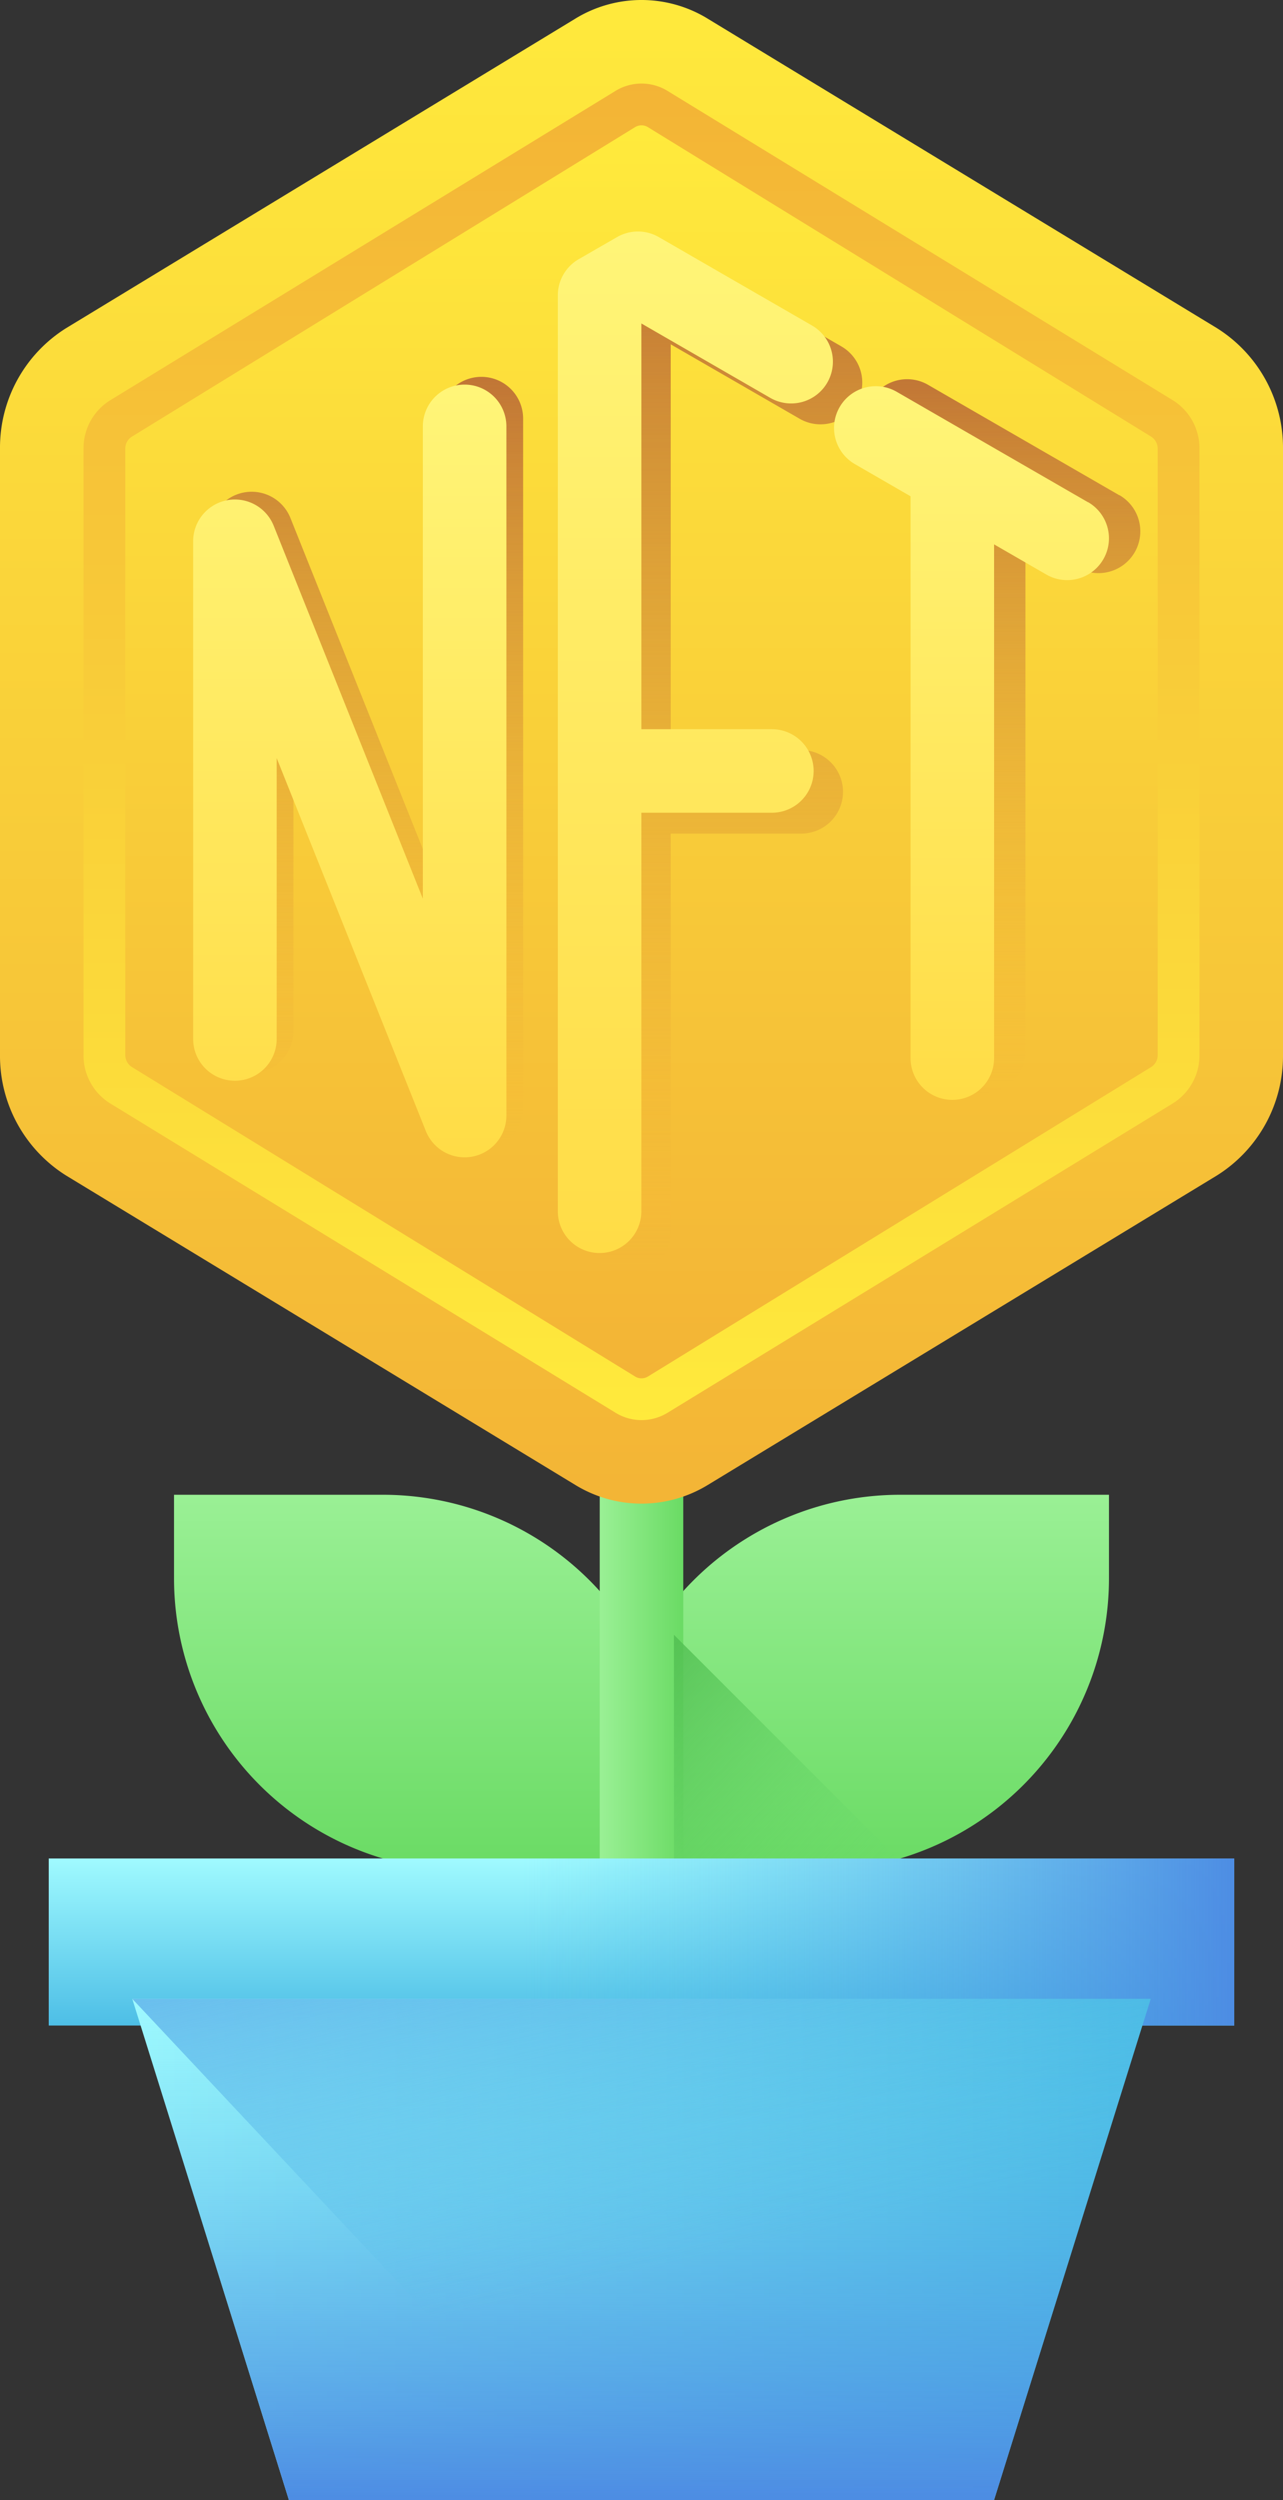 <svg xmlns="http://www.w3.org/2000/svg" xmlns:xlink="http://www.w3.org/1999/xlink" width="153.97" height="300" viewBox="0 0 153.97 300">
  <rect x="0" y="0" width="153.97" height="300" fill="#333333" stroke="none"/>
  <defs>
    <linearGradient id="linear-gradient" x1="0.5" y1="1" x2="0.5" gradientUnits="objectBoundingBox">
      <stop offset="0" stop-color="#6adb64"/>
      <stop offset="1" stop-color="#9af095"/>
    </linearGradient>
    <linearGradient id="linear-gradient-3" y1="0.5" x2="1" y2="0.5" gradientUnits="objectBoundingBox">
      <stop offset="0" stop-color="#9af095"/>
      <stop offset="1" stop-color="#6adb64"/>
    </linearGradient>
    <linearGradient id="linear-gradient-4" x1="-0.472" y1="0.04" x2="1.352" y2="1.816" gradientUnits="objectBoundingBox">
      <stop offset="0" stop-color="#4bb74a"/>
      <stop offset="0.7" stop-color="#6adb6f" stop-opacity="0"/>
    </linearGradient>
    <linearGradient id="linear-gradient-5" x1="0.5" y1="1" x2="0.5" gradientUnits="objectBoundingBox">
      <stop offset="0" stop-color="#4dbee6"/>
      <stop offset="1" stop-color="#a0faff"/>
    </linearGradient>
    <linearGradient id="linear-gradient-6" y1="0.5" x2="1" y2="0.5" gradientUnits="objectBoundingBox">
      <stop offset="0" stop-color="#4dbee6" stop-opacity="0"/>
      <stop offset="1" stop-color="#4d8ce3"/>
    </linearGradient>
    <linearGradient id="linear-gradient-7" y1="0.5" x2="1" y2="0.5" gradientUnits="objectBoundingBox">
      <stop offset="0" stop-color="#a0faff"/>
      <stop offset="1" stop-color="#4dbee6"/>
    </linearGradient>
    <linearGradient id="linear-gradient-8" x1="0.5" y1="1" x2="0.5" gradientUnits="objectBoundingBox">
      <stop offset="0" stop-color="#4d8ce3"/>
      <stop offset="1" stop-color="#4dbee6" stop-opacity="0"/>
    </linearGradient>
    <linearGradient id="linear-gradient-9" x1="0.25" y1="-0.542" x2="0.904" y2="0.875" gradientUnits="objectBoundingBox">
      <stop offset="0" stop-color="#4d8ce3"/>
      <stop offset="0.7" stop-color="#4dbee6" stop-opacity="0"/>
    </linearGradient>
    <linearGradient id="linear-gradient-10" x1="0.5" y1="1" x2="0.5" gradientUnits="objectBoundingBox">
      <stop offset="0" stop-color="#f3b436"/>
      <stop offset="1" stop-color="#ffea3c"/>
    </linearGradient>
    <linearGradient id="linear-gradient-11" x1="0.5" y1="1" x2="0.5" gradientUnits="objectBoundingBox">
      <stop offset="0" stop-color="#ffea3c"/>
      <stop offset="1" stop-color="#f3b436"/>
    </linearGradient>
    <linearGradient id="linear-gradient-13" x1="0.5" y1="1" x2="0.5" gradientUnits="objectBoundingBox">
      <stop offset="0" stop-color="#f3b436" stop-opacity="0"/>
      <stop offset="1" stop-color="#c17636"/>
    </linearGradient>
    <linearGradient id="linear-gradient-14" x1="0.5" x2="0.5" y2="0" xlink:href="#linear-gradient-13"/>
    <linearGradient id="linear-gradient-16" x1="0.5" y1="1" x2="0.5" gradientUnits="objectBoundingBox">
      <stop offset="0" stop-color="#ffdc46"/>
      <stop offset="1" stop-color="#fff578"/>
    </linearGradient>
    <linearGradient id="linear-gradient-17" x1="0.5" x2="0.5" y2="0" xlink:href="#linear-gradient-16"/>
    <linearGradient id="linear-gradient-18" x1="0.5" x2="0.5" y2="0" xlink:href="#linear-gradient-16"/>
  </defs>
  <g id="invesment" transform="translate(-15.833 0)">
    <path id="Path_9304" data-name="Path 9304" d="M67.084,38h25.06V48.024A35.084,35.084,0,0,1,57.06,83.108H32V73.084A35.084,35.084,0,0,1,67.084,38Z" transform="translate(56.774 141.369)" fill="url(#linear-gradient)"/>
    <path id="Path_9305" data-name="Path 9305" d="M20,38H45.06A35.084,35.084,0,0,1,80.144,73.084V83.108H55.084A35.084,35.084,0,0,1,20,48.024Z" transform="translate(16.718 141.369)" fill="url(#linear-gradient)"/>
    <path id="Path_9306" data-name="Path 9306" d="M36.012,118.705A5.012,5.012,0,0,1,31,113.693V37.887a5.012,5.012,0,0,1,10.024,0v75.806A5.012,5.012,0,0,1,36.012,118.705Z" transform="translate(56.806 120.604)" fill="url(#linear-gradient-3)"/>
    <path id="Path_9307" data-name="Path 9307" d="M33,69.435H53.048a35.425,35.425,0,0,0,7.227-.752L33,41.408Z" transform="translate(63.711 154.764)" fill="url(#linear-gradient-4)"/>
    <path id="Path_9308" data-name="Path 9308" d="M17,47H159.272V67.048H17Z" transform="translate(4.682 176.013)" fill="url(#linear-gradient-5)"/>
    <path id="Path_9309" data-name="Path 9309" d="M30,47h85.2V67.048H30Z" transform="translate(48.75 176.013)" fill="url(#linear-gradient-6)"/>
    <path id="Path_9310" data-name="Path 9310" d="M122.421,111.144H37.8L19,51H141.224Z" transform="translate(12.706 188.856)" fill="url(#linear-gradient-7)"/>
    <path id="Path_9311" data-name="Path 9311" d="M122.421,111.144H37.8L19,51H141.224Z" transform="translate(12.706 188.856)" fill="url(#linear-gradient-8)"/>
    <path id="Path_9312" data-name="Path 9312" d="M122.421,111.144H75.411L19,51H141.224Z" transform="translate(12.706 188.856)" fill="url(#linear-gradient-9)"/>
    <path id="Path_9313" data-name="Path 9313" d="M92.818,180.434a15.235,15.235,0,0,1-7.938-2.24L23.771,141.064a16.94,16.94,0,0,1-7.938-14.47V53.841a16.919,16.919,0,0,1,7.938-14.465L84.88,2.237a15.2,15.2,0,0,1,15.876,0l61.109,37.134a16.94,16.94,0,0,1,7.938,14.47v72.754a16.919,16.919,0,0,1-7.938,14.465l-61.1,37.139A15.289,15.289,0,0,1,92.818,180.434Z" transform="translate(0 0)" fill="url(#linear-gradient-10)"/>
    <path id="Path_9314" data-name="Path 9314" d="M84.794,162.384a5.982,5.982,0,0,1-3.143-.9L20.986,124.353a6.774,6.774,0,0,1-3.153-5.784V45.815a6.774,6.774,0,0,1,3.153-5.779L81.646,2.9a5.969,5.969,0,0,1,6.3,0L148.6,40.031a6.774,6.774,0,0,1,3.153,5.784v72.754a6.775,6.775,0,0,1-3.148,5.779L87.947,161.487A6.04,6.04,0,0,1,84.794,162.384Z" transform="translate(8.024 8.026)" fill="url(#linear-gradient-11)"/>
    <path id="Path_9315" data-name="Path 9315" d="M80.782,153.36a1.453,1.453,0,0,1-.762-.215L19.619,116a1.717,1.717,0,0,1-.786-1.443V41.8a1.681,1.681,0,0,1,.786-1.438L80,3.226A1.512,1.512,0,0,1,80.782,3a1.453,1.453,0,0,1,.762.216l60.4,37.144a1.717,1.717,0,0,1,.786,1.443v72.754A1.681,1.681,0,0,1,141.95,116L81.568,153.134a1.512,1.512,0,0,1-.786.226Z" transform="translate(12.036 12.038)" fill="url(#linear-gradient-10)"/>
    <path id="Path_9316" data-name="Path 9316" d="M61.326,17.319,42.947,6.714a5.012,5.012,0,0,0-5.012,0l-4.6,2.651a5.012,5.012,0,0,0-2.506,4.34V123.613a5.012,5.012,0,0,0,10.024,0V75.789H56.519a5.012,5.012,0,0,0,0-10.024H40.857V17.078L56.314,26a5.012,5.012,0,1,0,5.012-8.681Z" transform="translate(55.469 24.243)" fill="url(#linear-gradient-13)"/>
    <path id="Path_9317" data-name="Path 9317" d="M68.656,23.68,45.686,10.418A5.012,5.012,0,1,0,40.674,19.1l6.681,3.859V90.374a5.012,5.012,0,0,0,10.024,0V28.727l6.265,3.619a5.014,5.014,0,1,0,5.012-8.686Z" transform="translate(81.516 35.757)" fill="url(#linear-gradient-14)"/>
    <path id="Path_9318" data-name="Path 9318" d="M53.786,9.708a5.012,5.012,0,0,0-5.012,5.012V71.4l-17.9-44.752A5.012,5.012,0,0,0,21.208,28.5V88.231a5.012,5.012,0,1,0,10.024,0V54.525l17.9,44.752a5.012,5.012,0,0,0,4.651,3.153,5.105,5.105,0,0,0,.952-.09A5.012,5.012,0,0,0,58.8,97.418V14.72a5.012,5.012,0,0,0-5.012-5.012Z" transform="translate(19.814 35.513)" fill="url(#linear-gradient-13)"/>
    <path id="Path_9319" data-name="Path 9319" d="M60.576,16.819,42.2,6.214a5.012,5.012,0,0,0-5.012,0l-4.6,2.651a5.012,5.012,0,0,0-2.506,4.34V123.113a5.012,5.012,0,0,0,10.024,0V75.289H55.769a5.012,5.012,0,1,0,0-10.024H40.107V16.578L55.564,25.5a5.012,5.012,0,1,0,5.012-8.681Z" transform="translate(52.695 22.237)" fill="url(#linear-gradient-16)"/>
    <path id="Path_9320" data-name="Path 9320" d="M67.906,23.18,44.936,9.918A5.012,5.012,0,1,0,39.924,18.6L46.6,22.458V89.874a5.012,5.012,0,0,0,10.024,0V28.227l6.265,3.619a5.014,5.014,0,0,0,5.012-8.686Z" transform="translate(78.507 37.096)" fill="url(#linear-gradient-17)"/>
    <path id="Path_9321" data-name="Path 9321" d="M53.036,9.208a5.012,5.012,0,0,0-5.012,5.012V70.9l-17.9-44.752A5.012,5.012,0,0,0,20.458,28V87.731a5.012,5.012,0,1,0,10.024,0V54.025l17.9,44.752a5.012,5.012,0,0,0,9.668-1.859V14.22a5.012,5.012,0,0,0-5.012-5.012Z" transform="translate(18.555 36.944)" fill="url(#linear-gradient-18)"/>
  </g>
</svg>
